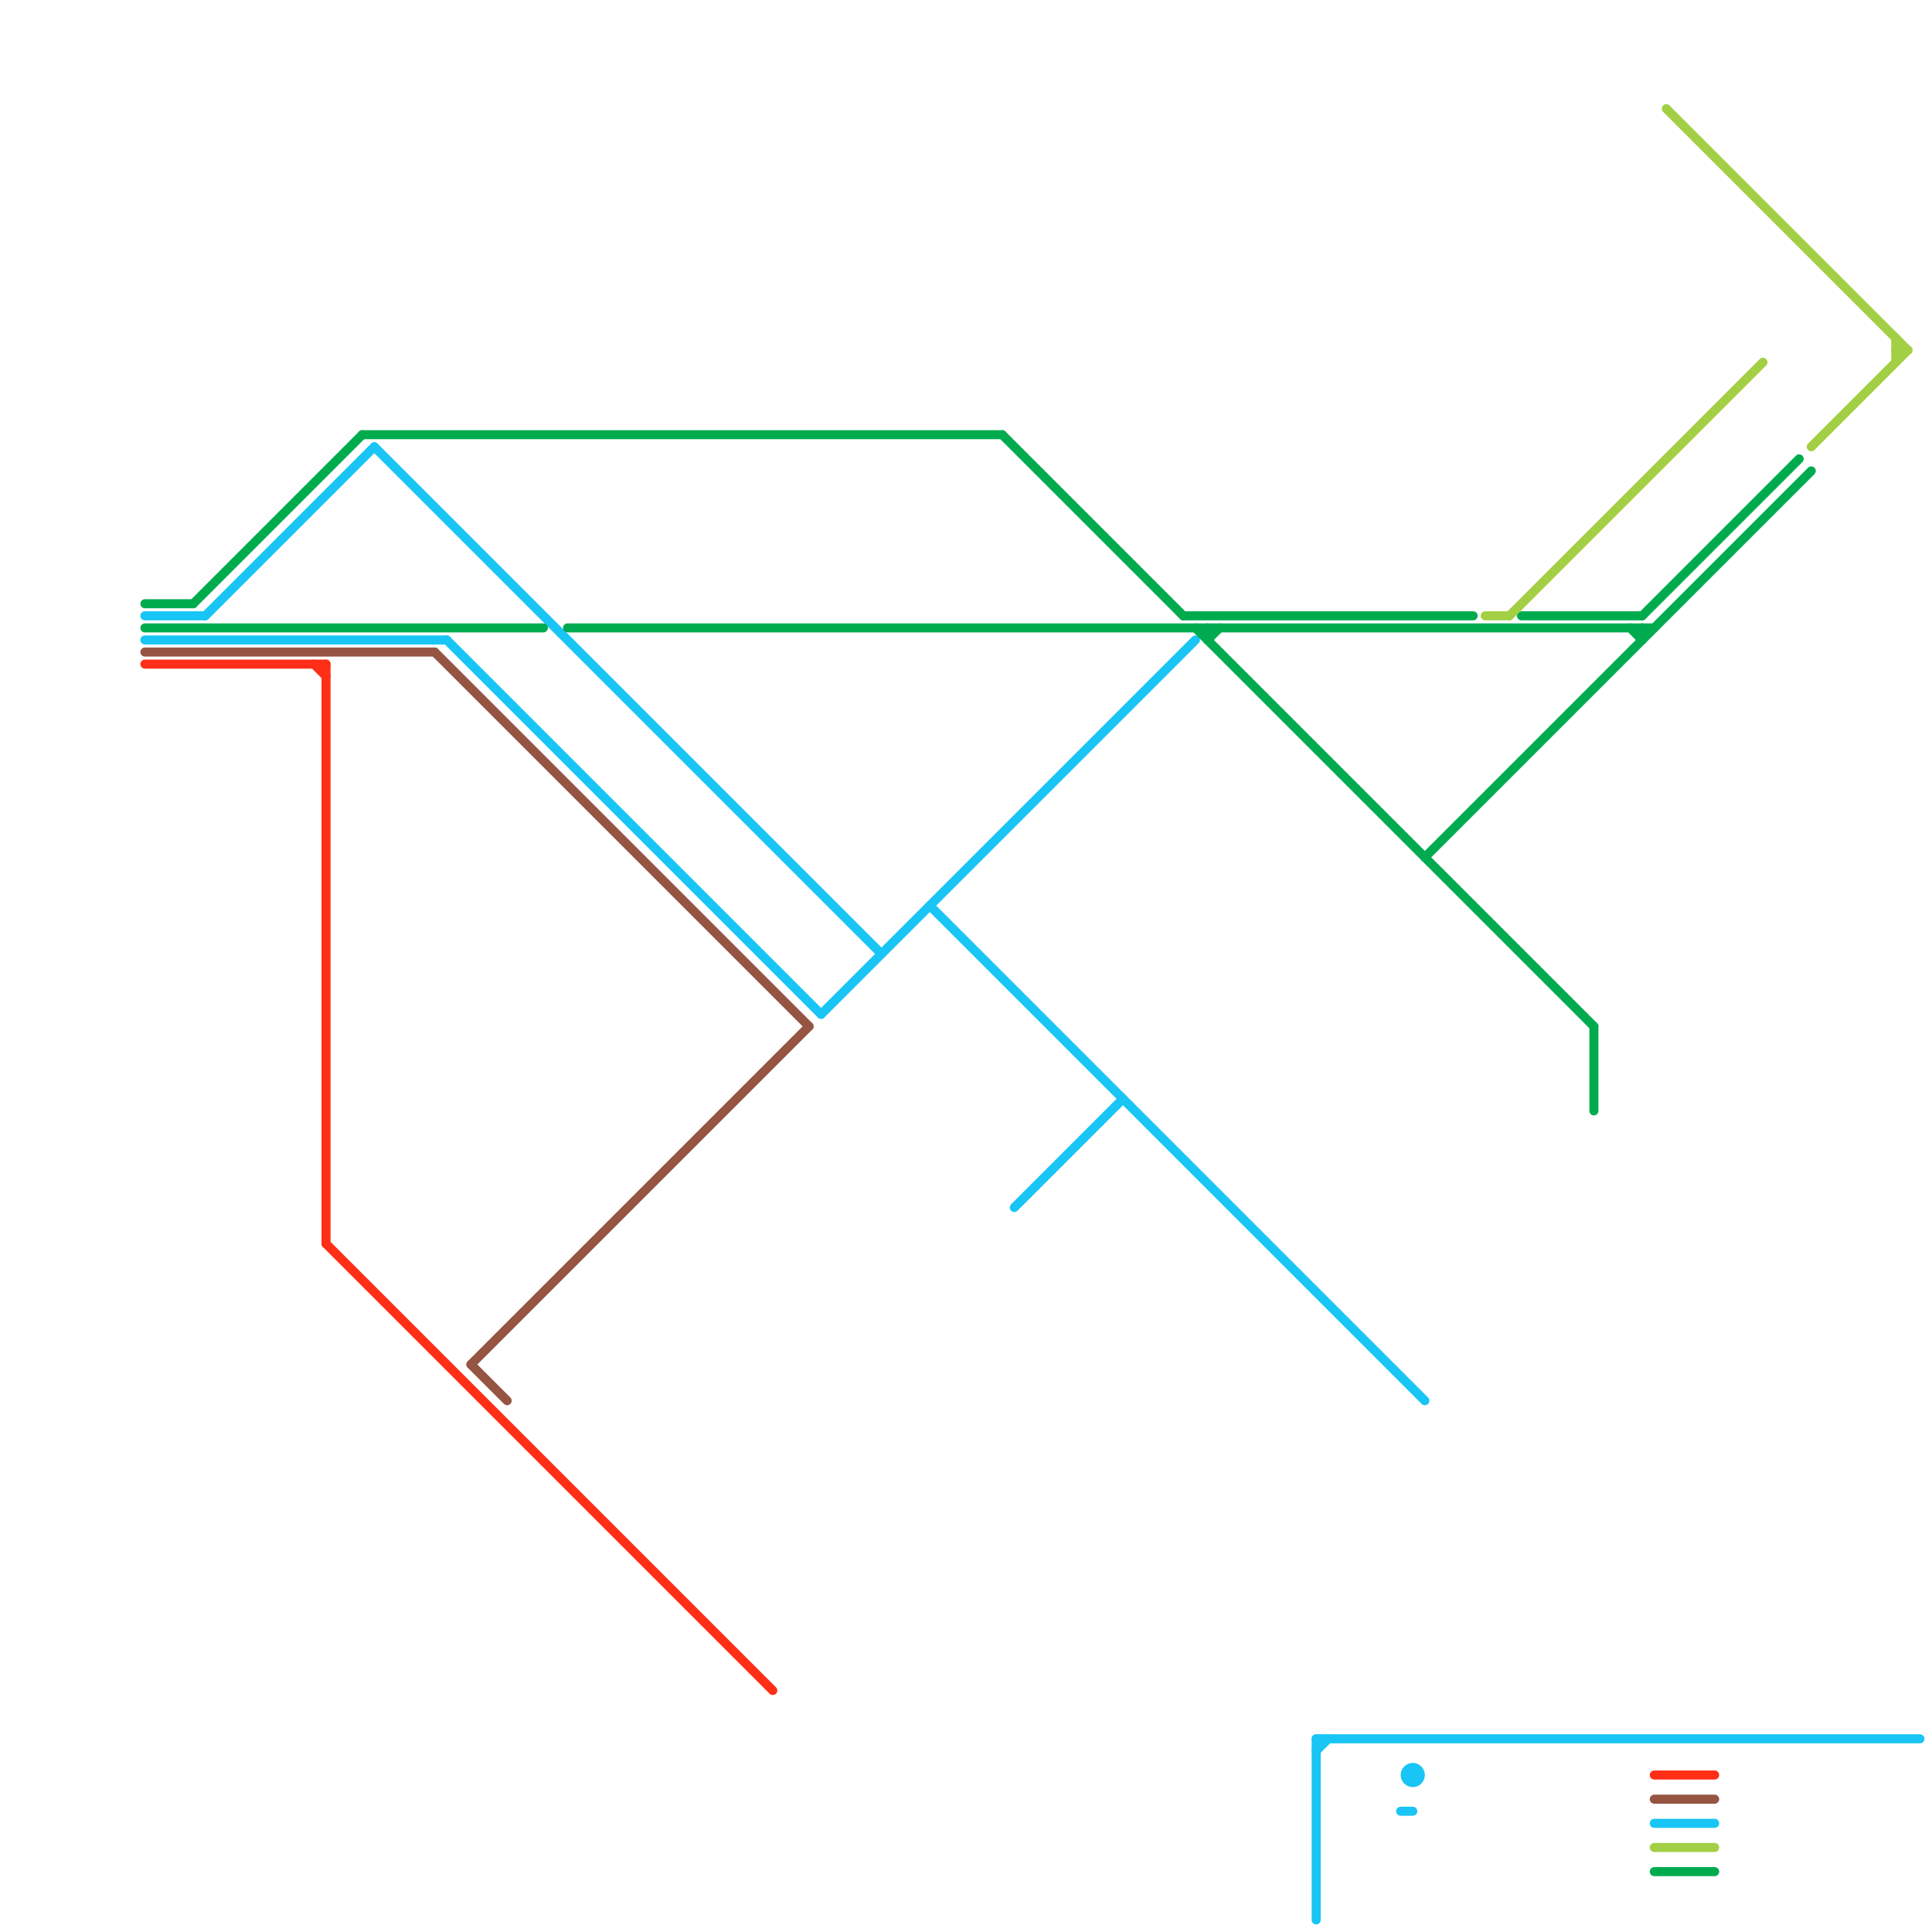 
<svg version="1.1" xmlns="http://www.w3.org/2000/svg" viewBox="0 0 160 160">
<style>text { font: 1px Helvetica; font-weight: 600; white-space: pre; dominant-baseline: central; } line { stroke-width: 0.75; fill: none; stroke-linecap: round; stroke-linejoin: round; } .c0 { stroke: #955542 } .c1 { stroke: #ff2e17 } .c2 { stroke: #18c5f4 } .c3 { stroke: #00ab4f } .c4 { stroke: #00ab4e } .c5 { stroke: #a3cf44 }</style><defs><g id="ct-xf"><circle r="0.5" fill="#fff" stroke="#000" stroke-width="0.2"/></g><g id="ct"><circle r="0.5" fill="#fff" stroke="#000" stroke-width="0.1"/></g><g id="clg-ff2e17"><circle r="0.6" fill="#ff2e17"/><circle r="0.3" fill="#fff"/></g><g id="clg-00ab4e"><circle r="0.6" fill="#00ab4e"/><circle r="0.3" fill="#fff"/></g><g id="clg-00ab4f"><circle r="0.6" fill="#00ab4f"/><circle r="0.3" fill="#fff"/></g><g id="clg-955542"><circle r="0.6" fill="#955542"/><circle r="0.3" fill="#fff"/></g><g id="clg-18c5f4"><circle r="0.6" fill="#18c5f4"/><circle r="0.3" fill="#fff"/></g><g id="clg-a3cf44"><circle r="0.6" fill="#a3cf44"/><circle r="0.3" fill="#fff"/></g><g id="csm-ff2e17"><circle r="0.4" fill="#ff2e17"/><circle r="0.2" fill="#fff"/></g><g id="csm-955542"><circle r="0.4" fill="#955542"/><circle r="0.2" fill="#fff"/></g><g id="csm-18c5f4"><circle r="0.4" fill="#18c5f4"/><circle r="0.2" fill="#fff"/></g><g id="csm-a3cf44"><circle r="0.4" fill="#a3cf44"/><circle r="0.2" fill="#fff"/></g><g id="csm-00ab4f"><circle r="0.4" fill="#00ab4f"/><circle r="0.2" fill="#fff"/></g></defs><line class="c0" x1="12" y1="54" x2="36" y2="54"/><line class="c0" x1="36" y1="54" x2="67" y2="85"/><line class="c0" x1="39" y1="113" x2="67" y2="85"/><line class="c0" x1="137" y1="149" x2="142" y2="149"/><line class="c0" x1="39" y1="113" x2="42" y2="116"/><line class="c1" x1="137" y1="147" x2="142" y2="147"/><line class="c1" x1="27" y1="55" x2="27" y2="103"/><line class="c1" x1="12" y1="55" x2="27" y2="55"/><line class="c1" x1="26" y1="55" x2="27" y2="56"/><line class="c1" x1="27" y1="103" x2="64" y2="140"/><line class="c2" x1="109" y1="144" x2="109" y2="159"/><line class="c2" x1="77" y1="75" x2="118" y2="116"/><line class="c2" x1="31" y1="37" x2="73" y2="79"/><line class="c2" x1="137" y1="151" x2="142" y2="151"/><line class="c2" x1="109" y1="145" x2="110" y2="144"/><line class="c2" x1="37" y1="53" x2="68" y2="84"/><line class="c2" x1="84" y1="100" x2="93" y2="91"/><line class="c2" x1="116" y1="150" x2="117" y2="150"/><line class="c2" x1="12" y1="51" x2="17" y2="51"/><line class="c2" x1="109" y1="144" x2="159" y2="144"/><line class="c2" x1="12" y1="53" x2="37" y2="53"/><line class="c2" x1="68" y1="84" x2="99" y2="53"/><line class="c2" x1="17" y1="51" x2="31" y2="37"/><circle cx="117" cy="147" r="1" fill="#18c5f4" /><line class="c3" x1="137" y1="155" x2="142" y2="155"/><line class="c3" x1="132" y1="85" x2="132" y2="92"/><line class="c3" x1="100" y1="52" x2="100" y2="53"/><line class="c3" x1="12" y1="52" x2="45" y2="52"/><line class="c3" x1="47" y1="52" x2="137" y2="52"/><line class="c3" x1="118" y1="71" x2="150" y2="39"/><line class="c3" x1="135" y1="52" x2="136" y2="53"/><line class="c3" x1="99" y1="52" x2="132" y2="85"/><line class="c3" x1="136" y1="52" x2="136" y2="53"/><line class="c3" x1="100" y1="53" x2="101" y2="52"/><line class="c4" x1="98" y1="51" x2="122" y2="51"/><line class="c4" x1="30" y1="36" x2="83" y2="36"/><line class="c4" x1="16" y1="50" x2="30" y2="36"/><line class="c4" x1="12" y1="50" x2="16" y2="50"/><line class="c4" x1="126" y1="51" x2="136" y2="51"/><line class="c4" x1="136" y1="51" x2="149" y2="38"/><line class="c4" x1="83" y1="36" x2="98" y2="51"/><line class="c5" x1="150" y1="37" x2="158" y2="29"/><line class="c5" x1="157" y1="29" x2="158" y2="29"/><line class="c5" x1="125" y1="51" x2="146" y2="30"/><line class="c5" x1="123" y1="51" x2="125" y2="51"/><line class="c5" x1="157" y1="28" x2="157" y2="30"/><line class="c5" x1="138" y1="9" x2="158" y2="29"/><line class="c5" x1="137" y1="153" x2="142" y2="153"/>
</svg>
